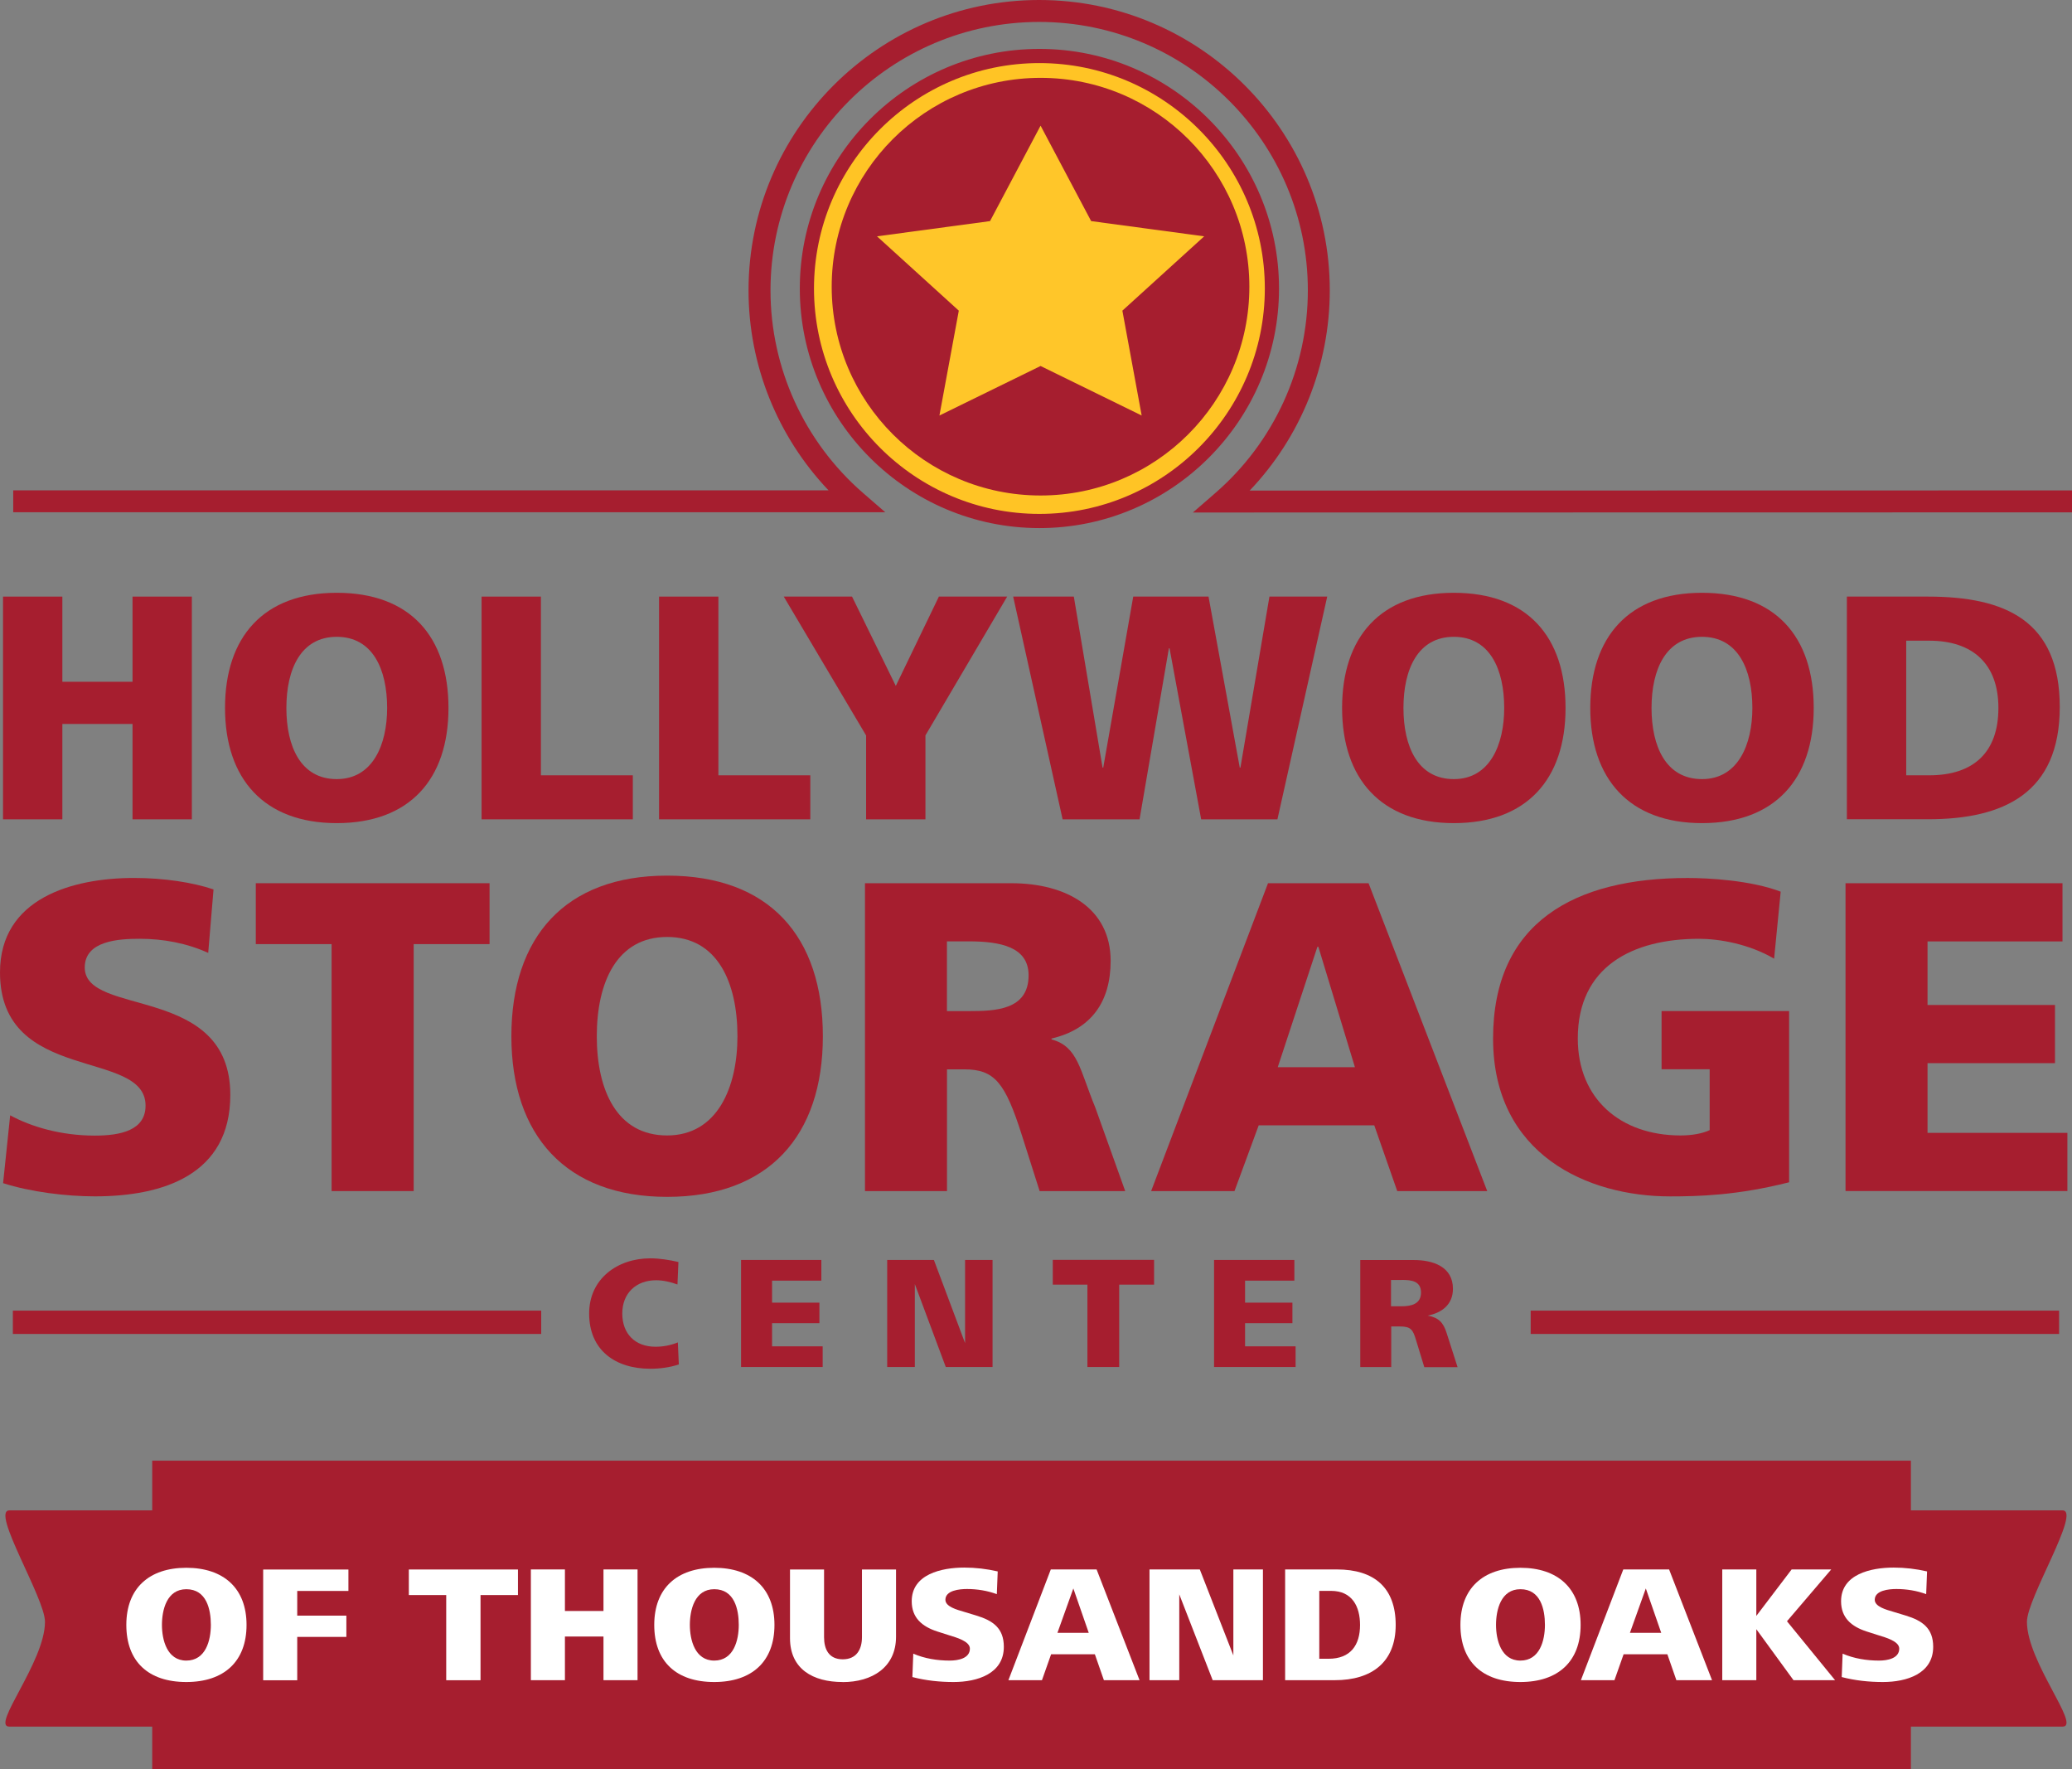 <svg width="164" height="140" viewBox="0 0 164 140" fill="none" xmlns="http://www.w3.org/2000/svg">
<rect x="0" y="0" width="164" height="140" fill="#808080" stroke="none"/>
<g clip-path="url(#clip0_69_140)">
<path d="M51.474 108.317C48.702 108.317 46.631 106.854 46.631 103.944C46.631 101.203 48.864 99.578 51.474 99.578C52.198 99.578 53.002 99.707 53.698 99.869L53.622 101.648C53.1 101.454 52.493 101.313 51.932 101.313C50.34 101.313 49.254 102.344 49.254 103.944C49.254 105.545 50.26 106.575 51.886 106.575C52.493 106.575 53.091 106.459 53.652 106.232L53.729 107.974C53.027 108.213 52.214 108.317 51.478 108.317H51.474Z" fill="#A61E2F"/>
<path d="M58.655 108.179V99.707H65.01V101.344H61.109V103.086H64.857V104.711H61.109V106.542H65.115V108.179H58.652H58.655Z" fill="#A61E2F"/>
<path d="M74.859 108.179L72.409 101.614V108.179H70.222V99.707H73.918L76.387 106.29V99.707H78.561V108.179H74.859Z" fill="#A61E2F"/>
<path d="M88.585 101.66V108.179H86.07V101.66H83.328V99.7H91.346V101.66H88.585Z" fill="#A61E2F"/>
<path d="M96.094 108.179V99.707H102.449V101.344H98.548V103.086H102.296V104.711H98.548V106.542H102.547V108.179H96.091H96.094Z" fill="#A61E2F"/>
<path d="M112.731 108.179L112.071 106.02C111.832 105.241 111.691 104.969 110.801 104.969H110.117V108.185H107.667V99.713H111.912C113.396 99.713 115.001 100.222 115.001 101.988C115.001 103.221 114.148 103.883 113.007 104.11C113.872 104.272 114.24 104.653 114.504 105.496L115.369 108.191H112.737L112.731 108.179ZM110.964 101.292H110.099V103.374H110.912C111.7 103.374 112.473 103.199 112.473 102.292C112.473 101.384 111.737 101.286 110.958 101.286L110.964 101.292Z" fill="#A61E2F"/>
<path d="M42.837 103.717H1.018V105.563H42.837V103.717Z" fill="#A61E2F"/>
<path d="M162.979 103.717H121.154V105.563H162.979V103.717Z" fill="#A61E2F"/>
<path d="M0.239 47.212H4.935V53.952H10.49V47.212H15.186V64.838H10.49V57.291H4.935V64.838H0.239V47.212Z" fill="#A61E2F"/>
<path d="M26.654 46.911C32.461 46.911 35.497 50.373 35.497 56.025C35.497 61.676 32.415 65.138 26.654 65.138C20.894 65.138 17.811 61.63 17.811 56.025C17.811 50.419 20.842 46.911 26.654 46.911ZM26.654 61.655C29.507 61.655 30.642 58.925 30.642 56.025C30.642 52.973 29.507 50.395 26.654 50.395C23.802 50.395 22.667 52.973 22.667 56.025C22.667 59.076 23.802 61.655 26.654 61.655Z" fill="#A61E2F"/>
<path d="M38.117 47.212H42.813V61.354H50.088V64.838H38.117V47.212Z" fill="#A61E2F"/>
<path d="M52.165 47.212H56.861V61.354H64.136V64.838H52.165V47.212Z" fill="#A61E2F"/>
<path d="M68.55 58.196L62.035 47.212H67.44L70.903 54.28L74.313 47.212H79.718L73.249 58.196V64.838H68.553V58.196H68.55Z" fill="#A61E2F"/>
<path d="M80.193 47.212H84.994L87.269 60.747H87.322L89.696 47.212H95.655L98.128 60.747H98.18L100.477 47.212H105.05L101.109 64.838H95.073L92.57 51.302H92.518L90.196 64.838H84.107L80.193 47.212Z" fill="#A61E2F"/>
<path d="M115.071 46.911C120.877 46.911 123.914 50.373 123.914 56.025C123.914 61.676 120.831 65.138 115.071 65.138C109.311 65.138 106.228 61.63 106.228 56.025C106.228 50.419 109.259 46.911 115.071 46.911ZM115.071 61.655C117.924 61.655 119.059 58.925 119.059 56.025C119.059 52.973 117.924 50.395 115.071 50.395C112.219 50.395 111.084 52.973 111.084 56.025C111.084 59.076 112.219 61.655 115.071 61.655Z" fill="#A61E2F"/>
<path d="M134.714 46.911C140.52 46.911 143.557 50.373 143.557 56.025C143.557 61.676 140.474 65.138 134.714 65.138C128.953 65.138 125.871 61.63 125.871 56.025C125.871 50.419 128.901 46.911 134.714 46.911ZM134.714 61.655C137.566 61.655 138.701 58.925 138.701 56.025C138.701 52.973 137.566 50.395 134.714 50.395C131.861 50.395 130.72 52.973 130.72 56.025C130.72 59.076 131.861 61.655 134.714 61.655Z" fill="#A61E2F"/>
<path d="M146.182 47.212H152.599C158.74 47.212 163.031 49.128 163.031 55.945C163.031 62.762 158.611 64.832 152.599 64.832H146.182V47.212ZM150.878 61.354H152.697C156.206 61.354 158.175 59.536 158.175 56.028C158.175 52.52 156.129 50.701 152.697 50.701H150.878V61.354Z" fill="#A61E2F"/>
<path d="M100.674 22.836C100.674 32.998 92.435 41.235 82.27 41.235C72.105 41.235 63.867 32.998 63.867 22.836C63.867 12.674 72.105 4.437 82.27 4.437C92.435 4.437 100.674 12.674 100.674 22.836Z" fill="#FFC425"/>
<path d="M82.27 41.79C71.814 41.79 63.305 33.283 63.305 22.83C63.305 12.376 71.814 3.87 82.27 3.87C92.726 3.87 101.235 12.376 101.235 22.83C101.235 33.283 92.726 41.79 82.27 41.79ZM82.27 4.992C72.433 4.992 64.428 12.996 64.428 22.83C64.428 32.664 72.433 40.668 82.27 40.668C92.107 40.668 100.112 32.664 100.112 22.83C100.112 12.996 92.113 4.992 82.27 4.992Z" fill="#A61E2F"/>
<path d="M98.888 22.689C98.888 31.815 91.49 39.211 82.362 39.211C73.234 39.211 65.829 31.815 65.829 22.689C65.829 13.563 73.234 6.161 82.362 6.161C91.49 6.161 98.888 13.557 98.888 22.689Z" fill="#A61E2F"/>
<path d="M82.362 28.963L74.356 32.882L75.89 24.584L69.415 18.702L78.362 17.497L82.362 9.945L86.365 17.497L95.312 18.702L88.837 24.584L90.364 32.882L82.362 28.963Z" fill="#FFC629"/>
<path d="M94.416 40.557L96.177 39.03C100.842 34.992 103.517 29.138 103.517 22.977C103.517 11.266 93.978 1.736 82.254 1.736C70.531 1.736 60.986 11.266 60.986 22.977C60.986 29.128 63.658 34.973 68.314 39.015L70.068 40.536H1.046V38.806H65.581C61.535 34.55 59.247 28.895 59.247 22.98C59.247 10.306 69.568 0 82.251 0C94.935 0 105.253 10.306 105.253 22.977C105.253 28.905 102.968 34.565 98.913 38.822L164 38.809V40.545L94.413 40.557H94.416Z" fill="#A61E2F"/>
<path d="M52.803 69.293C60.904 69.293 65.13 74.117 65.13 82.004C65.13 89.891 60.833 94.714 52.803 94.714C44.773 94.714 40.476 89.82 40.476 82.004C40.476 74.187 44.699 69.293 52.803 69.293ZM52.803 89.854C56.778 89.854 58.37 86.048 58.37 82.001C58.37 77.738 56.784 74.147 52.803 74.147C48.822 74.147 47.236 77.738 47.236 82.001C47.236 86.263 48.822 89.854 52.803 89.854Z" fill="#A61E2F"/>
<path d="M0.801 88.259C2.472 89.167 4.819 89.866 7.503 89.866C9.561 89.866 11.521 89.446 11.521 87.493C11.521 82.954 0 85.815 0 76.95C0 71.087 5.727 69.477 10.613 69.477C12.953 69.477 15.257 69.827 16.901 70.385L16.48 75.408C14.803 74.641 12.919 74.291 11.07 74.291C9.426 74.291 6.708 74.433 6.708 76.561C6.708 80.507 18.229 77.852 18.229 86.646C18.229 92.96 12.919 94.674 7.509 94.674C5.239 94.674 2.408 94.325 0.245 93.629L0.807 88.25L0.801 88.262V88.259Z" fill="#A61E2F"/>
<path d="M26.253 74.712H20.247V69.894H38.749V74.712H32.743V94.257H26.247V74.712H26.253Z" fill="#A61E2F"/>
<path d="M68.461 69.894H80.052C84.38 69.894 87.908 71.848 87.908 76.039C87.908 79.284 86.371 81.449 83.23 82.185V82.255C85.325 82.816 85.463 84.665 86.687 87.628L89.061 94.257H82.288L80.89 89.86C79.562 85.668 78.727 84.623 76.316 84.623H74.955V94.257H68.464V69.894H68.461ZM74.951 80.014H76.666C78.761 80.014 81.414 79.943 81.414 77.183C81.414 74.914 79.144 74.494 76.666 74.494H74.951V80.014Z" fill="#A61E2F"/>
<path d="M100.364 69.894H108.323L117.715 94.257H110.593L108.774 89.054H99.627L97.71 94.257H91.113L100.364 69.894ZM104.345 74.923H104.274L101.134 84.454H107.243L104.348 74.923H104.342H104.345Z" fill="#A61E2F"/>
<path d="M141.603 93.561C137.48 94.607 134.41 94.677 132.177 94.677C125.687 94.677 118.178 91.396 118.178 82.185C118.178 72.973 124.641 69.48 133.576 69.48C135.183 69.48 138.569 69.655 140.943 70.563L140.422 75.865C138.398 74.678 136.024 74.292 134.487 74.292C129.211 74.292 124.883 76.49 124.883 82.179C124.883 86.962 128.269 89.854 133.018 89.854C133.889 89.854 134.726 89.713 135.321 89.434V84.616H131.515V80.011H141.609V93.552L141.603 93.564V93.561Z" fill="#A61E2F"/>
<path d="M146.072 69.894H163.248V74.5H152.565V79.529H162.653V84.135H152.565V89.648H163.635V94.254H146.075V69.891L146.072 69.894Z" fill="#A61E2F"/>
<path d="M0.742 119.525C-0.755 119.525 3.561 126.465 3.561 128.341C3.561 131.527 -0.755 136.636 0.742 136.636H14.48V119.522H0.742V119.525Z" fill="#A61E2F"/>
<path d="M151.249 115.591H12.048V140H151.249V115.591Z" fill="#A61E2F"/>
<path d="M163.251 119.525C164.748 119.525 160.433 126.465 160.433 128.341C160.433 131.527 164.748 136.636 163.251 136.636H149.513V119.522H163.251V119.525Z" fill="#A61E2F"/>
<path d="M14.747 133.107C11.748 133.107 9.999 131.494 9.999 128.587C9.999 125.68 11.806 124.067 14.747 124.067C17.689 124.067 19.514 125.68 19.514 128.587C19.514 131.494 17.72 133.107 14.747 133.107ZM14.747 125.763C13.198 125.763 12.818 127.406 12.818 128.587C12.818 129.767 13.217 131.411 14.747 131.411C16.278 131.411 16.689 129.819 16.689 128.587C16.689 127.354 16.345 125.763 14.747 125.763Z" fill="white"/>
<path d="M23.526 125.894V127.854H27.415V129.537H23.526V132.969H20.83V124.205H27.578V125.9H23.526V125.894Z" fill="white"/>
<path d="M38.034 126.225V132.966H35.319V126.225H32.36V124.202H40.997V126.225H38.031H38.034Z" fill="white"/>
<path d="M47.766 132.962V129.507H44.714V132.962H42.018V124.198H44.714V127.486H47.766V124.198H50.462V132.962H47.766Z" fill="white"/>
<path d="M56.532 133.107C53.533 133.107 51.784 131.494 51.784 128.587C51.784 125.68 53.591 124.067 56.532 124.067C59.474 124.067 61.299 125.68 61.299 128.587C61.299 131.494 59.505 133.107 56.532 133.107ZM56.532 125.762C54.984 125.762 54.603 127.406 54.603 128.587C54.603 129.767 55.002 131.411 56.532 131.411C58.063 131.411 58.474 129.819 58.474 128.587C58.474 127.354 58.131 125.762 56.532 125.762Z" fill="white"/>
<path d="M66.691 133.107C64.351 133.107 62.529 132.082 62.529 129.638V124.202H65.225V129.562C65.225 130.497 65.593 131.31 66.704 131.31C67.814 131.31 68.225 130.497 68.225 129.562V124.202H70.921V129.522C70.921 131.954 69.019 133.113 66.694 133.113V133.107H66.691Z" fill="white"/>
<path d="M75.473 133.107C74.378 133.107 73.267 132.99 72.216 132.714L72.286 130.862C73.188 131.254 74.188 131.411 75.175 131.411C75.832 131.411 76.767 131.242 76.767 130.463C76.767 129.871 75.672 129.58 75.135 129.411L74.188 129.108C72.97 128.715 72.163 128.013 72.163 126.716C72.163 124.576 74.519 124.051 76.326 124.051C77.215 124.051 78.105 124.156 78.97 124.355L78.899 126.155C78.163 125.879 77.338 125.747 76.543 125.747C75.942 125.747 74.829 125.851 74.829 126.6C74.829 127.148 75.758 127.388 76.249 127.535L77.249 127.838C78.605 128.246 79.454 128.85 79.454 130.322C79.454 132.45 77.359 133.107 75.473 133.107Z" fill="white"/>
<path d="M87.374 132.962L86.659 130.911H83.196L82.472 132.962H79.816L83.172 124.198H86.797L90.196 132.962H87.371H87.374ZM84.954 125.707L83.696 129.215H86.175L84.957 125.707H84.951H84.954Z" fill="white"/>
<path d="M95.984 132.962L93.34 126.17V132.962H90.984V124.198H94.965L97.621 131.003V124.198H99.962V132.962H95.987H95.984Z" fill="white"/>
<path d="M105.649 132.962H101.719V124.198H105.814C108.786 124.198 110.47 125.655 110.47 128.59C110.47 131.524 108.593 132.962 105.652 132.962H105.649ZM105.351 125.894H104.422V131.267H105.158C106.894 131.267 107.648 130.19 107.648 128.59C107.648 127.145 107.035 125.894 105.351 125.894Z" fill="white"/>
<path d="M120.341 133.107C117.341 133.107 115.593 131.494 115.593 128.587C115.593 125.68 117.399 124.067 120.341 124.067C123.282 124.067 125.107 125.68 125.107 128.587C125.107 131.494 123.313 133.107 120.341 133.107ZM120.341 125.762C118.792 125.762 118.411 127.406 118.411 128.587C118.411 129.767 118.81 131.411 120.341 131.411C121.871 131.411 122.282 129.819 122.282 128.587C122.282 127.354 121.939 125.762 120.341 125.762Z" fill="white"/>
<path d="M132.686 132.962L131.972 130.911H128.509L127.785 132.962H125.129L128.484 124.198H132.11L135.508 132.962H132.683H132.686ZM130.266 125.707L129.009 129.215H131.487L130.269 125.707H130.263H130.266Z" fill="white"/>
<path d="M141.956 132.962L139.014 128.927V132.962H136.318V124.198H139.014V127.875L141.809 124.198H144.943L141.44 128.298L145.247 132.962H141.956Z" fill="white"/>
<path d="M149.032 133.107C147.937 133.107 146.826 132.99 145.774 132.714L145.845 130.862C146.753 131.254 147.747 131.411 148.734 131.411C149.391 131.411 150.326 131.242 150.326 130.463C150.326 129.871 149.231 129.58 148.694 129.411L147.747 129.108C146.529 128.715 145.722 128.013 145.722 126.716C145.722 124.576 148.078 124.051 149.884 124.051C150.774 124.051 151.663 124.156 152.528 124.355L152.458 126.155C151.722 125.879 150.897 125.747 150.102 125.747C149.501 125.747 148.388 125.851 148.388 126.6C148.388 127.148 149.317 127.388 149.808 127.535L150.808 127.838C152.163 128.246 153.013 128.85 153.013 130.322C153.013 132.45 150.918 133.107 149.032 133.107Z" fill="white"/>
</g>
<defs>
<clipPath id="clip0_69_140">
<rect width="164" height="140" fill="white"/>
</clipPath>
</defs>
</svg>
